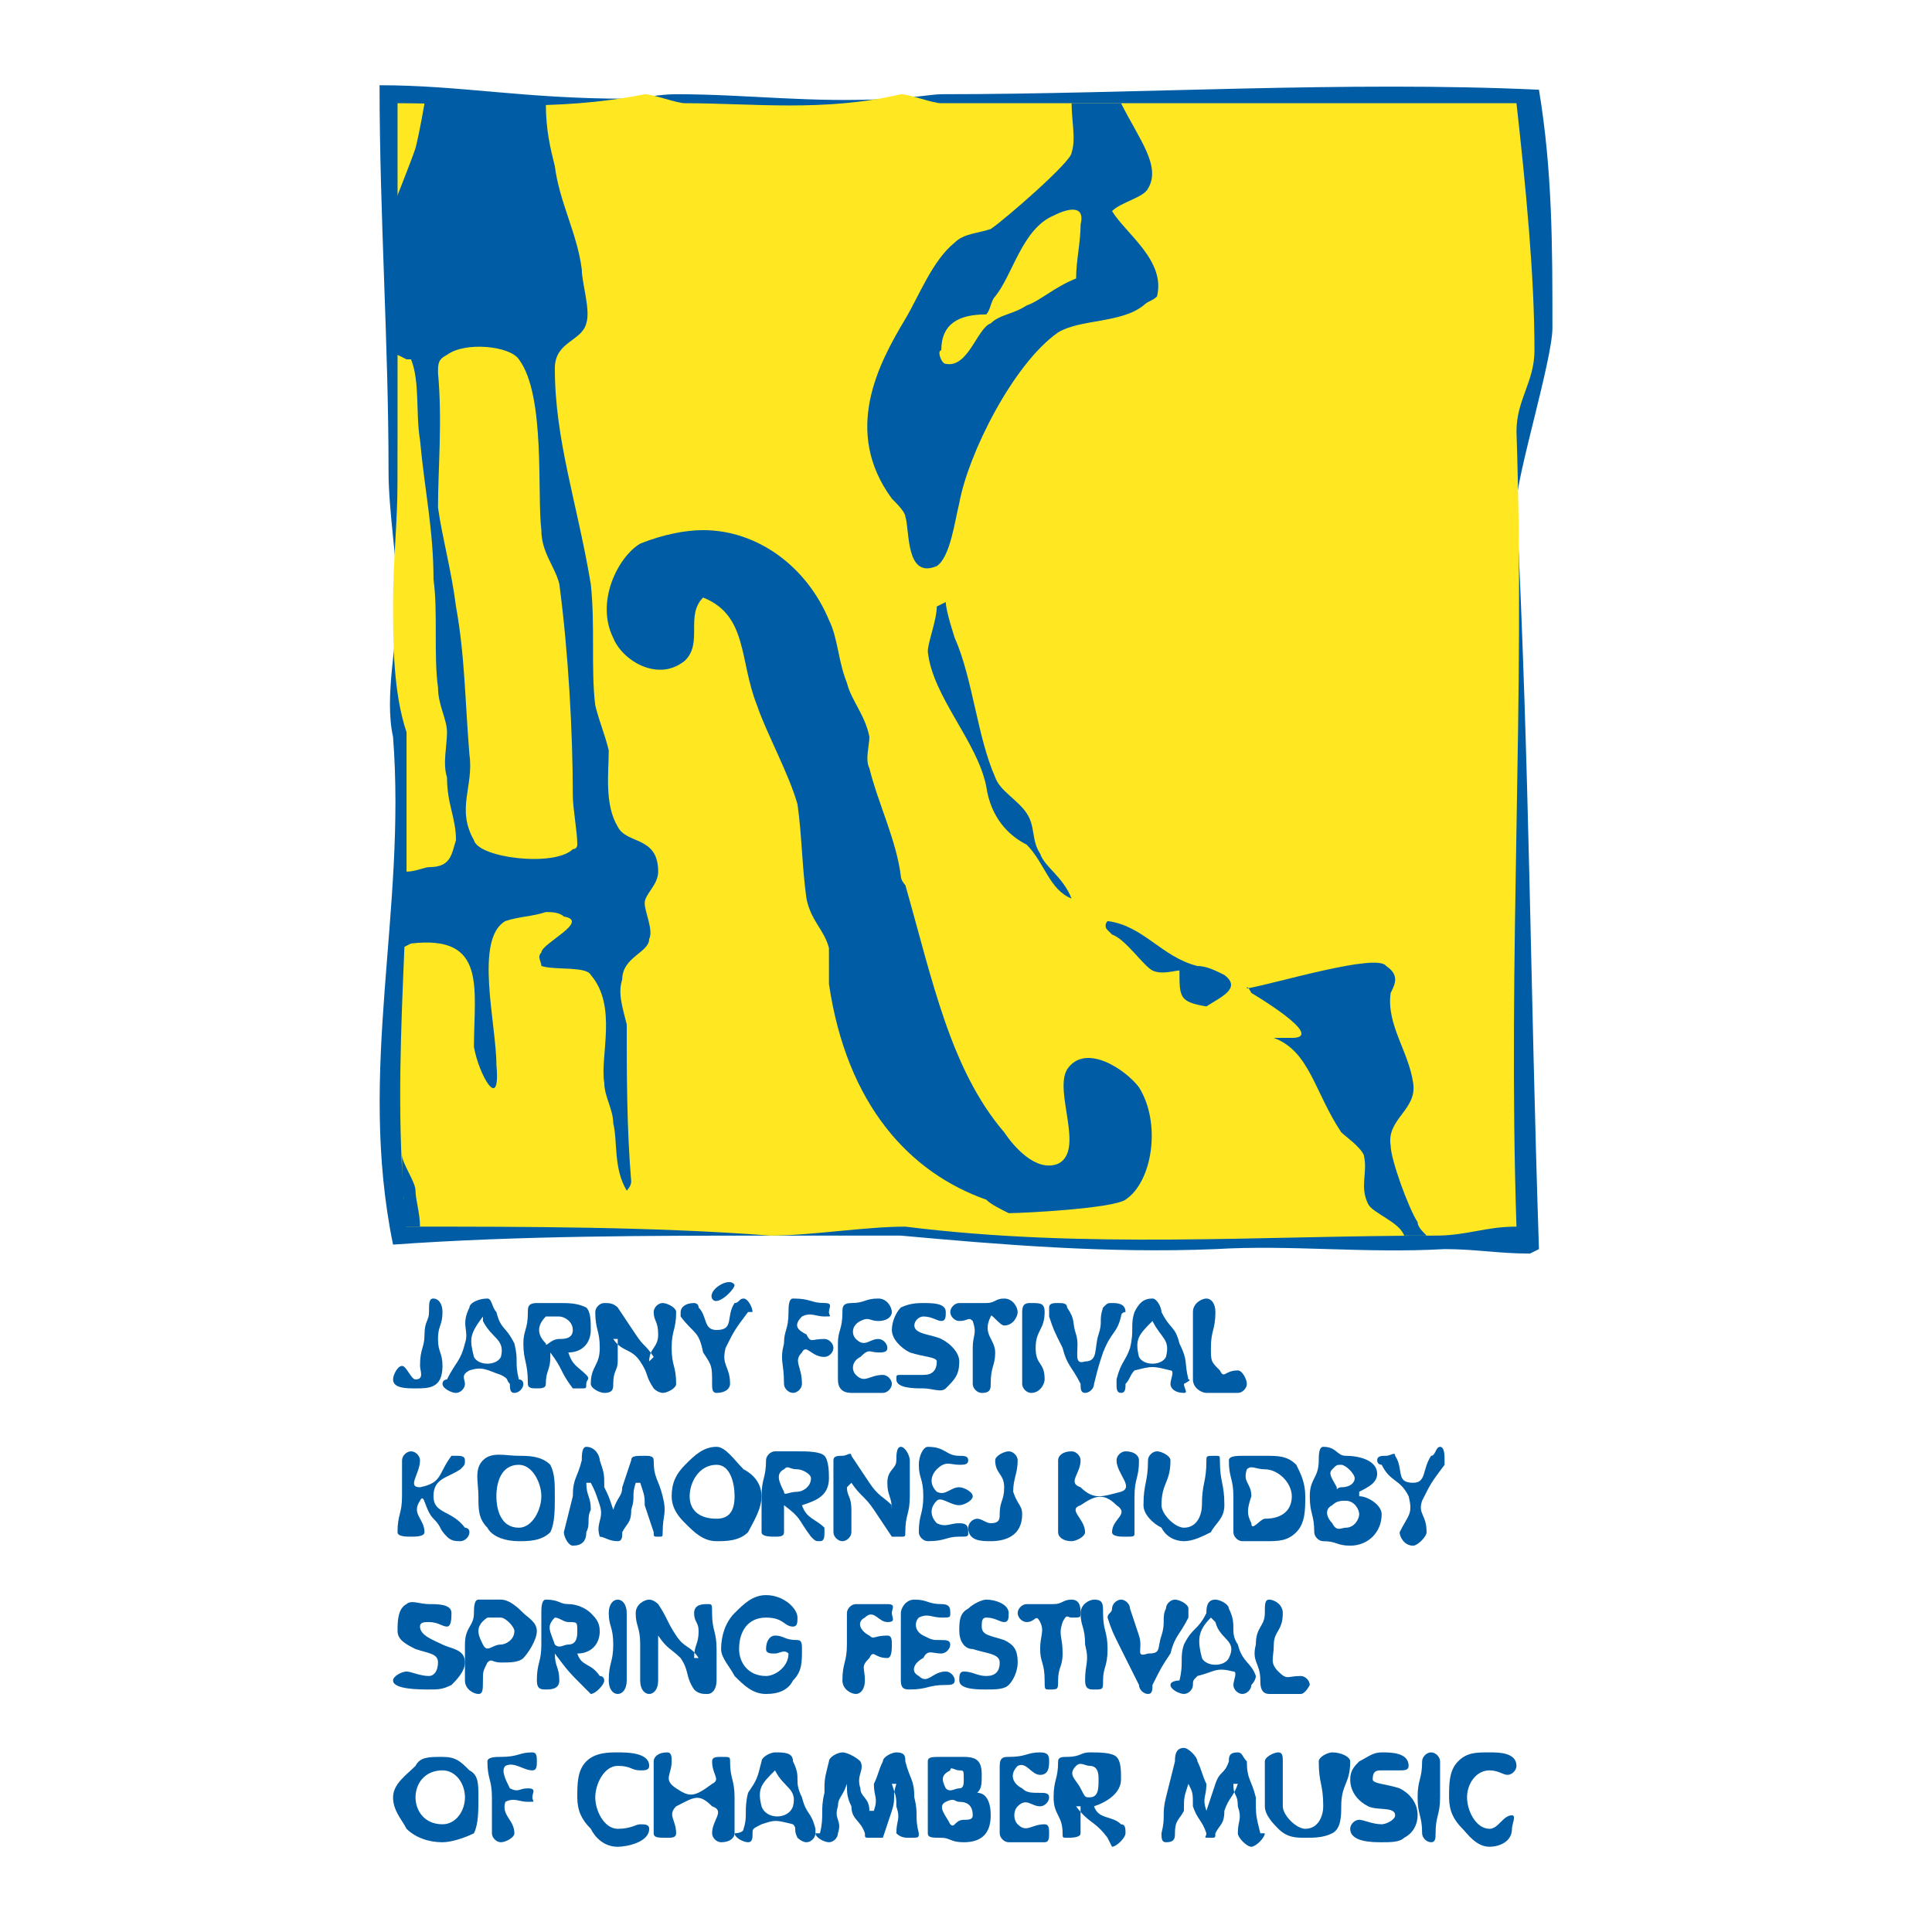 <?xml version="1.0" encoding="utf-8"?>
<!-- Generator: Adobe Illustrator 13.0.0, SVG Export Plug-In . SVG Version: 6.00 Build 14948)  -->
<!DOCTYPE svg PUBLIC "-//W3C//DTD SVG 1.0//EN" "http://www.w3.org/TR/2001/REC-SVG-20010904/DTD/svg10.dtd">
<svg version="1.0" id="Layer_1" xmlns="http://www.w3.org/2000/svg" xmlns:xlink="http://www.w3.org/1999/xlink" x="0px" y="0px"
	 width="192.756px" height="192.756px" viewBox="0 0 192.756 192.756" enable-background="new 0 0 192.756 192.756"
	 xml:space="preserve">
<g>
	<polygon fill-rule="evenodd" clip-rule="evenodd" fill="#FFFFFF" points="0,0 192.756,0 192.756,192.756 0,192.756 0,0 	"/>
	<path fill-rule="evenodd" clip-rule="evenodd" fill="#005DA5" d="M153.541,124.623c-0.896-27.349-0.896-46.627-2.242-74.424
		c0-2.69,3.587-14.347,3.587-17.485c0-8.07,0-15.692-1.345-23.762C134.263,8.055,113.19,9.4,93.912,9.4
		c-0.896,0-3.586,0.449-4.932,0.449C80.911,10.297,74.634,9.4,67.46,9.4c-1.793,0-3.587,0.449-4.932,0.449
		c-10.312,0-16.589-1.345-24.659-1.345c0,13.001,0.896,25.555,0.896,38.557c0,4.035,0.897,8.967,0.897,13.002
		s-1.345,9.415-0.448,13.45c1.345,17.485-3.587,33.177,0,50.661c12.553-0.896,25.555-0.896,38.557-0.896c4.483,0,8.07,0,12.105,0
		c9.863,0.896,20.623,1.793,31.384,1.346c7.622-0.449,14.795,0.447,22.865,0c3.138,0,5.38,0.447,8.519,0.447L153.541,124.623
		L153.541,124.623z"/>
	<path fill-rule="evenodd" clip-rule="evenodd" fill="#FFE822" d="M151.299,122.381c-0.896-26.899,0.897-52.455,0-79.355
		c0-3.139,1.794-4.932,1.794-8.07c0-7.622-0.896-16.588-1.794-24.658c-18.83,0-38.557,0-57.387,0c-0.896,0-3.138-0.897-4.035-0.897
		c-7.622,1.793-14.795,0.897-21.52,0.897c-0.896,0-3.138-0.897-4.035-0.897c-8.966,1.793-17.037,0.897-24.658,0.897
		c0,13.001,0,24.658,0,37.66c0,4.035,0,8.07,0,12.105c0,3.587,0,8.519,0.896,12.553c0.896,17.037-1.793,32.728,0,49.765
		c11.657,0,24.659,0,36.315,0.896c4.035,0,9.415-0.896,13.45-0.896c17.933,2.242,35.418,0.896,52.904,0.896
		C146.367,123.277,148.161,122.381,151.299,122.381L151.299,122.381z"/>
	<path fill-rule="evenodd" clip-rule="evenodd" fill="#005DA5" d="M40.112,94.584c0.448-7.173,0.896-14.347,0.448-21.969
		c-0.896-4.035-0.896-8.966-0.896-12.553c0-4.035,0-8.07,0-12.105c0-9.415-0.448-17.934-0.448-27.349c0,0,1.793-4.483,2.241-5.828
		c0.449-1.793,0.897-4.483,0.897-4.483h12.105c0,2.69,0.448,4.483,0.897,6.276c0.448,3.587,2.241,6.725,2.689,10.312
		c0,1.345,0.897,4.035,0.449,5.38c-0.449,1.793-3.138,1.793-3.138,4.483c0,7.173,2.241,13.45,3.586,21.52
		c0.448,4.035,0,8.519,0.448,12.105c0.448,1.793,0.897,2.69,1.345,4.483c0,2.242-0.448,5.38,0.896,7.622
		c0.897,1.793,4.035,0.896,4.035,4.483c0,1.345-1.345,2.242-1.345,3.138s0.897,2.69,0.449,3.587c0,1.345-2.69,1.793-2.69,4.035
		c-0.448,1.346,0,2.689,0.449,4.484c0,4.932,0,10.311,0.448,15.691c0,0.447-0.448,0.896-0.448,0.896
		c-1.345-2.242-0.897-4.932-1.345-6.725c0-1.346-0.896-2.691-0.896-4.035c-0.449-2.691,1.345-7.623-1.345-10.761
		c-0.448-0.896-3.586-0.448-4.932-0.896c0-0.449-0.448-0.896,0-1.345c0-0.896,4.932-3.138,2.242-3.586
		c-0.448-0.449-1.345-0.449-1.793-0.449c-1.345,0.449-2.69,0.449-4.035,0.897c-3.139,1.793-0.897,10.312-0.897,14.348
		c0.448,4.932-1.793,0.896-2.242-1.795c0-5.828,1.345-11.208-6.277-10.311L40.112,94.584L40.112,94.584z"/>
	<path fill-rule="evenodd" clip-rule="evenodd" fill="#005DA5" d="M82.704,98.172c1.793,12.105,8.07,18.83,15.692,21.52
		c0.448,0.449,1.345,0.896,2.241,1.346c1.346,0,10.312-0.449,11.657-1.346c2.69-1.793,3.587-7.621,1.345-11.209
		c-1.345-1.793-5.38-4.482-7.173-1.793c-1.345,2.242,1.793,8.07-0.897,9.416c-2.241,0.896-4.482-1.795-5.38-3.139
		c-5.38-6.277-7.173-15.244-9.863-24.659c0,0-0.449-0.449-0.449-0.897c-0.448-3.587-2.242-7.173-3.138-10.76
		c-0.448-0.896,0-2.242,0-3.138c-0.448-2.242-1.793-3.586-2.242-5.38c-0.897-2.241-0.897-4.483-1.793-6.276
		c-2.242-5.38-7.173-8.967-12.553-8.967c-1.793,0-4.035,0.448-6.277,1.345c-2.242,1.345-4.483,5.828-2.69,9.415
		c0.896,2.242,4.483,4.483,7.173,2.242c1.793-1.793,0-4.483,1.793-6.277c4.483,1.793,3.587,6.277,5.38,10.76
		c0.896,2.69,3.139,6.725,4.035,9.863c0.448,3.138,0.448,6.277,0.896,9.415c0.449,2.242,1.793,3.138,2.242,4.932
		C82.704,95.481,82.704,97.274,82.704,98.172L82.704,98.172z"/>
	<path fill-rule="evenodd" clip-rule="evenodd" fill="#005DA5" d="M102.431,84.273c1.793,1.793,2.241,4.483,4.483,5.38
		c-0.896-2.242-2.69-3.138-3.139-4.483c-0.896-1.345-0.448-2.69-1.345-4.035c-0.896-1.345-2.69-2.242-3.139-3.587
		c-1.793-4.035-2.242-9.863-4.035-13.898c0,0-0.896-2.69-0.896-3.587l-0.897,0.448c0,1.345-0.897,3.587-0.897,4.484
		c0.449,4.483,4.932,8.966,5.829,13.45C98.844,81.583,100.637,83.376,102.431,84.273L102.431,84.273z"/>
	<path fill-rule="evenodd" clip-rule="evenodd" fill="#005DA5" d="M110.5,92.791l0.449,0.449c1.345,0.448,3.138,3.138,4.035,3.586
		c0.896,0.448,2.241,0,2.689,0c0,2.689,0,3.139,2.69,3.586c1.345-0.896,3.586-1.793,1.793-3.138
		c-0.896-0.448-1.793-0.896-2.689-0.896c-3.587-0.896-5.381-4.035-8.968-4.483C110.5,91.895,110.053,92.343,110.5,92.791
		L110.5,92.791z"/>
	<path fill-rule="evenodd" clip-rule="evenodd" fill="#005DA5" d="M142.332,123.277c-0.447-0.447-0.896-0.896-0.896-1.344
		c-0.896-1.346-2.689-6.277-2.689-7.623c-0.448-2.689,2.689-3.586,2.241-6.275c-0.448-3.139-2.689-5.828-2.241-8.967
		c0.448-0.896,0.896-1.794-0.448-2.69c-0.897-1.345-11.209,1.794-13.898,2.241c0-0.447,0.448,0.449,0.448,0.449
		s7.621,4.482,4.035,4.482c-0.448,0-1.794,0-1.794,0c3.587,1.346,4.035,5.381,6.726,9.416c0.448,0.447,1.793,1.344,2.241,2.242
		c0.448,1.793-0.448,3.137,0.448,4.932c0.448,0.896,3.139,1.793,3.587,3.137H142.332L142.332,123.277z"/>
	<path fill-rule="evenodd" clip-rule="evenodd" fill="#005DA5" d="M106.914,10.297c0,1.793,0.448,3.586,0,4.931
		c0,0.897-6.726,6.726-8.07,7.622c-1.345,0.448-2.69,0.448-3.586,1.345c-2.242,1.793-3.587,5.38-4.932,7.622
		c-2.69,4.483-6.277,11.208-1.345,17.934c0.448,0.448,1.345,1.345,1.345,1.793c0.448,1.345,0,6.276,3.138,4.932
		c1.345-0.897,1.793-4.483,2.242-6.277c0.896-4.932,5.38-13.898,9.863-17.037c2.242-1.345,6.277-0.897,8.519-2.69
		c0.448-0.448,0.897-0.448,1.346-0.896c0.896-3.586-3.139-6.277-4.483-8.519c0.896-0.896,3.138-1.345,3.586-2.241
		c1.346-2.242-0.896-4.932-2.689-8.519H106.914L106.914,10.297z M107.811,22.402c0,1.793-0.448,3.587-0.448,5.38
		c-2.241,0.896-3.587,2.242-4.932,2.69c-1.345,0.897-2.69,0.897-3.587,1.793c-1.345,0.448-2.242,4.483-4.483,4.035
		c-0.449,0-0.897-1.345-0.449-1.345c0-2.69,1.793-3.586,4.483-3.586c0.448-0.448,0.448-1.345,0.896-1.793
		c1.794-2.242,2.69-6.725,5.829-8.07C106.914,20.609,108.259,20.609,107.811,22.402L107.811,22.402z"/>
	<path fill-rule="evenodd" clip-rule="evenodd" fill="#005DA5" d="M40.112,115.209c0,0.896,0,2.689,0,3.586
		c0.448,1.346,0,2.689,0,3.586c0.448,0,1.345,0,1.793,0c0-1.344-0.449-2.689-0.449-3.586S40.112,116.105,40.112,115.209
		L40.112,115.209z"/>
	<path fill-rule="evenodd" clip-rule="evenodd" fill="#FFE822" d="M51.769,35.853c2.69,3.586,1.793,13.45,2.242,17.037
		c0,2.242,1.345,3.587,1.793,5.38c0.896,6.726,1.345,14.795,1.345,21.072c0,1.345,0.448,3.586,0.448,4.932c0,0,0,0.448-0.448,0.448
		c-1.793,1.793-9.415,0.896-9.863-0.897c-1.793-3.138,0-5.38-0.448-8.518c-0.448-5.38-0.448-9.864-1.345-14.795
		c-0.448-3.586-1.345-6.725-1.793-9.863c0-4.035,0.449-8.519,0-13.45c0-0.896,0-1.345,0.896-1.793
		C46.389,34.059,50.872,34.507,51.769,35.853L51.769,35.853z"/>
	<path fill-rule="evenodd" clip-rule="evenodd" fill="#FFE822" d="M39.664,35.404c0,4.035,0,8.519,0,12.554
		s-0.448,8.07-0.448,12.105s0,8.967,1.345,13.002c0,4.483,0,13.898,0,13.898c0.896,0,1.793-0.448,2.242-0.448
		c2.242,0,2.242-1.345,2.69-2.69c0-2.242-0.897-3.586-0.897-6.277c-0.448-1.345,0-3.138,0-4.483c0-1.345-0.896-2.69-0.896-4.483
		c-0.448-3.139,0-7.622-0.448-10.76c0-4.932-0.896-8.967-1.345-13.898c-0.449-2.69,0-5.828-0.897-8.07c0,0,0,0-0.448,0
		L39.664,35.404L39.664,35.404z"/>
	<path fill-rule="evenodd" clip-rule="evenodd" fill="#005DA5" d="M44.147,136.279c0,2.242-1.345,2.242-2.69,2.242
		c-0.896,0-2.241,0-2.241-0.896c0-0.449,0.448-1.346,0.896-1.346s0.896,1.346,1.345,1.346c0.897,0,0.449-0.896,0.449-1.346
		c0-1.793,0.448-1.793,0.448-3.139c0-1.344,0.448-1.344,0.448-2.24s0-1.346,0.448-1.346s0.897,0.449,0.897,1.346
		c0,1.344-0.449,1.344-0.449,2.689S44.147,134.936,44.147,136.279L44.147,136.279z"/>
	<path fill-rule="evenodd" clip-rule="evenodd" fill="#005DA5" d="M46.837,130.451c0-0.447,0.896-0.896,1.793-0.896
		c0.449,0,0.449,0.896,0.897,1.346c0.448,1.793,0.897,1.344,1.793,3.137c0.448,1.795,0,1.795,0.448,3.588
		c0.448,0,0.448,0.447,0.448,0.447c0,0.449-0.448,0.898-0.896,0.898c-0.449,0-0.449-0.449-0.449-0.898
		c-0.448-0.447,0-0.447-0.896-0.896c-1.345-0.447-1.793-0.896-3.138-0.447c-0.897,0.447-0.448,0.896-0.448,1.344
		c0,0.449-0.449,0.898-0.897,0.898s-1.345-0.449-1.345-0.898c0-0.447,0.448-0.447,0.448-0.447c0.897-1.793,1.345-1.793,1.794-3.588
		C46.837,132.693,45.94,132.244,46.837,130.451L46.837,130.451z M47.285,135.383c0.448,0.896,2.242,0.896,2.69,0
		c0.449-1.793-0.896-1.793-1.793-3.586v-0.449C46.837,133.141,46.837,133.59,47.285,135.383L47.285,135.383z"/>
	<path fill-rule="evenodd" clip-rule="evenodd" fill="#005DA5" d="M52.665,130.9c0-0.449,0-0.896,0.897-0.896
		c0.896,0,0.896,0,2.242,0c0.896,0,1.793,0,2.69,0.447c0.448,0.449,0.448,1.346,0.448,2.242c0,1.344-0.897,2.242-2.242,2.242
		c0.448,1.344,0.896,1.344,1.793,2.24c0.448,0.449,0,0.449,0,0.896c0,0.449,0,0.449-0.449,0.449c-0.448,0-0.448,0-0.896,0
		c-1.345-1.793-0.896-1.793-2.242-3.586c0,0,0,0,0,0.447c0,1.346-0.448,1.346-0.448,2.689c0,0.449-0.448,0.449-0.896,0.449
		c-0.449,0-0.897,0-0.897-0.449c0-2.24-0.448-2.24-0.448-4.035C52.217,132.693,52.665,132.693,52.665,130.9L52.665,130.9z
		 M54.458,134.037c0,0.449,0.448-0.447,1.345-0.447c0.448,0,1.345,0,1.345-0.896s-0.896-1.346-1.345-1.346c-0.897,0-0.897,0-1.345,0
		C53.562,132.244,53.562,133.141,54.458,134.037L54.458,134.037z"/>
	<path fill-rule="evenodd" clip-rule="evenodd" fill="#005DA5" d="M59.39,130.9c0-0.449,0.448-0.896,0.897-0.896
		c0.448,0,0.896,0,1.345,0.447c0.897,1.346,0.897,1.346,1.793,2.689c0.896,1.346,0.896,0.896,1.793,2.242l-0.448,0.449
		c0-1.346,0.896-1.346,0.896-2.691c0-1.344-0.448-1.344-0.448-2.24c0-0.449,0.448-0.896,0.896-0.896s1.345,0.447,1.345,0.896
		c0,1.793-0.449,1.793-0.449,3.586s0.449,1.793,0.449,3.586c0,0.449-0.897,0.898-1.345,0.898c0,0-0.448,0-0.896-0.449
		c-0.897-1.346-0.448-1.346-1.345-2.689c-0.896-1.346-1.793-0.896-2.69-2.242h0.448c0,0.896,0,0.896,0,2.242
		c0,0.896-0.448,0.896-0.448,2.24c0,0.449,0,0.898-0.896,0.898c-0.449,0-1.345-0.449-1.345-0.898c0-1.793,0.896-1.793,0.896-3.586
		S59.39,132.693,59.39,130.9L59.39,130.9z"/>
	<path fill-rule="evenodd" clip-rule="evenodd" fill="#005DA5" d="M70.15,134.936c-0.448-2.242-0.897-1.795-2.242-3.588V130.9
		c0-0.449,0.448-0.896,1.345-0.896c0,0,0.449,0,0.449,0.447c0.896,0.896,0.448,2.242,1.793,2.242c1.793,0,0.897-1.346,1.793-2.689
		c0.449,0,0.449-0.449,0.897-0.449s0.896,0.896,0.896,1.346h-0.448c-1.345,1.793-1.345,1.793-2.242,3.586
		c-0.448,1.793,0.448,1.793,0.448,3.586c0,0.449-0.448,0.898-1.345,0.898c-0.448,0-0.448-0.449-0.448-0.898
		C71.047,136.279,71.047,136.279,70.15,134.936L70.15,134.936z"/>
	<path fill-rule="evenodd" clip-rule="evenodd" fill="#005DA5" d="M78.669,130.9c0-0.449,0-1.346,0.448-1.346
		c1.793,0,1.793,0.449,3.138,0.449c0.897,0,0.448,0.447,0.448,0.896c0,0.447,0.449,0.447-0.448,0.447c-0.896,0-1.345-0.447-2.242,0
		c-0.896,0.896-0.448,1.346,0.448,1.793c0.449,0.896,0.449,0.449,1.793,0.449c0.448,0,0.897,0.447,0.897,0.896
		s-0.449,0.896-0.897,0.896c-1.345,0-1.793-1.346-2.242-0.447c-0.896,0.896,0,1.344,0,3.137c0,0.449-0.448,0.898-0.896,0.898
		s-0.897-0.449-0.897-0.898c0-2.24-0.448-2.24,0-4.035C78.22,132.693,78.669,132.693,78.669,130.9L78.669,130.9z"/>
	<path fill-rule="evenodd" clip-rule="evenodd" fill="#005DA5" d="M84.049,130.9c0-0.449,0-0.896,0.896-0.896
		c1.345,0,1.345-0.449,2.69-0.449c0.897,0,1.345,0.896,1.345,1.346c0,0.447-0.448,0.896-1.345,0.896c-0.896,0-0.896-0.449-1.793,0
		c-0.897,0.447-0.897,1.344-0.449,1.793c0.897,0.896,1.345,0,2.242,0c0.449,0,0.897,0.447,0.897,0.896s-0.448,0.449-0.897,0.449
		c-0.896,0-0.896-0.449-1.793,0.447c-0.897,0.449-0.897,1.346-0.449,1.793c0.897,0.896,1.345,0,2.69,0
		c0.448,0,0.896,0.449,0.896,0.896c0,0.449-0.448,0.898-0.896,0.898c-1.793,0-1.793,0-3.139,0c-0.896,0-1.345-0.449-1.345-1.346
		c0-1.793,0-1.793,0-3.588C83.6,132.693,84.049,132.693,84.049,130.9L84.049,130.9z"/>
	<path fill-rule="evenodd" clip-rule="evenodd" fill="#005DA5" d="M94.361,130.9c0,0.447,0,0.896-0.449,0.896
		c-0.448,0-0.896-0.449-1.793-0.449c-0.448,0-0.896,0.449-0.896,0.896c0,0.896,1.793,0.896,2.69,1.346
		c0.896,0.447,1.793,1.346,1.793,2.242c0,1.344-0.448,1.793-1.345,2.689c-0.449,0.449-1.345,0-2.242,0c-0.896,0-2.69,0-2.69-0.896
		c0-0.449,0-0.449,0.448-0.449c0.897,0,1.345,0,2.242,0c0.897,0,1.345-0.447,1.345-1.344c0-0.449-1.345-0.449-2.69-0.896
		c-0.897-0.449-1.793-1.346-1.793-2.242s0.448-1.793,0.896-2.242c0.897-0.447,1.793-0.447,2.242-0.447
		C93.016,130.004,94.361,130.004,94.361,130.9L94.361,130.9z"/>
	<path fill-rule="evenodd" clip-rule="evenodd" fill="#005DA5" d="M97.05,131.797c-0.448-0.449-0.448,0-1.345,0
		c-0.448,0-0.897-0.449-0.897-0.896c0-0.449,0.449-0.896,0.897-0.896c1.345,0,1.345,0,2.69,0c0.896,0,0.896-0.449,1.793-0.449
		c0.897,0,1.346,0.896,1.346,1.346c0,0.447-0.448,1.344-1.346,1.344c-0.448,0-1.345-1.344-1.345-0.896
		c-0.896,1.793,0.448,2.242,0.448,3.588c0,1.344-0.448,1.344-0.448,3.137c0,0.449,0,0.898-0.896,0.898
		c-0.448,0-0.897-0.449-0.897-0.898c0-1.793,0-1.793,0-3.586C97.05,133.141,97.499,133.141,97.05,131.797L97.05,131.797z"/>
	<path fill-rule="evenodd" clip-rule="evenodd" fill="#005DA5" d="M101.982,130.9c0-0.896,0.448-0.896,0.896-0.896
		c0.896,0,1.345,0,1.345,0.896c0,1.793-0.896,1.793-0.896,3.586s0.896,1.346,0.896,3.139c0,0.447-0.448,1.346-1.345,1.346
		c-0.448,0-0.896-0.449-0.896-0.898c0-2.24,0-2.24,0-4.035C101.982,132.693,101.982,132.693,101.982,130.9L101.982,130.9z"/>
	<path fill-rule="evenodd" clip-rule="evenodd" fill="#005DA5" d="M104.672,131.348c0-0.447,0-0.896,0-0.896
		c0-0.447,0.449-0.447,0.896-0.447c0.449,0,0.897,0,0.897,0.447c0.896,1.346,0.448,1.346,0.896,2.689
		c0.448,1.346-0.448,3.139,0.896,2.691c1.345,0,0.896-1.346,1.345-2.691c0.449-1.344,0-1.344,0.449-2.689
		c0.447-0.447,0.447-0.447,0.896-0.447c0.448,0,1.345,0,1.345,0.896c0,0-0.448,0-0.448,0.447c-0.448,1.793-0.896,1.346-1.793,3.588
		c-0.449,1.344-0.449,1.344-0.897,3.137c0,0.449-0.448,0.898-0.896,0.898s-0.448-0.449-0.448-0.898
		c-0.896-1.793-1.345-1.793-1.793-3.586C105.121,132.693,105.121,132.693,104.672,131.348L104.672,131.348z"/>
	<path fill-rule="evenodd" clip-rule="evenodd" fill="#005DA5" d="M113.19,130.9c0.448-0.896,0.896-1.346,1.794-1.346
		c0.448,0,0.896,0.896,0.896,1.346c0.896,1.793,1.345,1.344,1.793,3.137c0.896,1.795,0.448,1.795,0.896,3.588
		c0.448,0-0.448,0.447-0.448,0.447c0,0.449,0.448,0.898,0,0.898c-0.896,0-1.345-0.449-1.345-0.898c0-0.447,0.448-1.344,0-1.344
		c-1.793-0.449-1.793-0.449-3.587,0c-0.448,0.447-0.448,0.896-0.896,1.344c0,0.449,0,0.898-0.448,0.898s-0.448-0.449-0.448-0.898
		c0-0.447,0-0.447,0-0.447c0.448-1.793,0.896-1.793,1.345-3.139C113.19,132.693,112.742,132.244,113.19,130.9L113.19,130.9z
		 M113.639,135.383c0.448,0.896,2.242,0.896,2.69,0c0.448-1.793-0.448-1.793-1.345-3.586l0,0
		C113.639,133.141,113.19,133.59,113.639,135.383L113.639,135.383z"/>
	<path fill-rule="evenodd" clip-rule="evenodd" fill="#005DA5" d="M119.019,130.9c0-0.896,0.897-1.346,1.346-1.346
		s0.896,0.449,0.896,1.346c0,1.793-0.448,1.793-0.448,3.586c0,1.346,0,1.346,0.896,2.242c0.448,0.896,0.448,0,1.793,0
		c0.448,0,0.897,0.896,0.897,1.344c0,0.449-0.449,0.898-0.897,0.898c-1.793,0-1.793,0-3.138,0c-0.448,0-1.346-0.449-1.346-1.346
		c0-1.793,0-1.793,0-3.588C119.019,132.244,119.019,132.244,119.019,130.9L119.019,130.9z"/>
	<path fill-rule="evenodd" clip-rule="evenodd" fill="#005DA5" d="M40.112,145.695c0-0.449,0.448-0.896,0.896-0.896
		s0.897,0.447,0.897,0.896c0,1.344-1.345,2.689,0,2.689c2.242-0.447,1.793-1.346,3.138-3.139h0.448c0.448,0,0.897,0,0.897,0.449
		c0,0.447,0,0.447-0.449,0.896c-1.345,0.896-2.69,0.896-2.69,2.689s1.793,1.346,3.139,3.139c0,0,0.448,0,0.448,0.449
		c0,0.447-0.448,0.896-0.897,0.896c-0.448,0-0.896,0-1.345-0.449c-0.896-0.896-0.448-0.896-1.345-1.793
		c-0.896-0.896-0.896-2.689-1.345-1.793c-0.897,1.344,0.448,1.793,0.448,3.139c0,0.447-0.897,0.447-1.345,0.447
		s-1.345,0-1.345-0.447c0-1.795,0.448-1.795,0.448-3.588S40.112,147.488,40.112,145.695L40.112,145.695z"/>
	<path fill-rule="evenodd" clip-rule="evenodd" fill="#005DA5" d="M47.733,149.281c0-1.344-0.448-2.689,0.449-3.586
		c0.896-0.896,2.242-0.449,3.586-0.449c0.896,0,2.242,0,3.138,0.896c0.449,0.896,0.449,1.795,0.449,3.139
		c0,1.346,0,2.689-0.449,3.588c-0.896,0.896-2.242,0.896-3.138,0.896c-1.345,0-2.69-0.449-3.139-1.346
		C47.733,151.523,47.733,150.627,47.733,149.281L47.733,149.281z M54.01,149.281c0-1.344-0.897-3.139-2.242-3.139
		c-1.793,0-2.242,1.795-2.242,3.139c0,1.346,0.448,3.139,2.242,3.139C53.113,152.42,54.01,150.627,54.01,149.281L54.01,149.281z"/>
	<path fill-rule="evenodd" clip-rule="evenodd" fill="#005DA5" d="M58.045,145.695c0-0.449,0-1.346,0.449-1.346
		c0.896,0,1.345,0.896,1.345,1.346c0.449,1.344,0.449,1.344,0.449,2.689c0.448,0.896,0.448,0.896,0.896,2.242l0,0
		c0.448-1.346,0.896-1.346,0.896-2.242c0.449-1.346,0.449-1.346,0.897-2.689c0-0.449,0.448-0.449,1.345-0.449
		c0.449,0,0.897,0,0.897,0.449c0,1.793,0.448,1.793,0.896,3.586s0,1.793,0,3.588l0,0c0,0.447,0,0.447-0.448,0.447
		s-0.448,0-0.448-0.447c-0.448-1.346-0.448-1.346-0.897-2.691c0-0.896,0-0.896-0.448-2.24h-0.448c-0.448,1.344,0,1.344-0.448,2.689
		c0,1.344-0.448,1.344-0.897,2.242c0,0.447,0,0.896-0.448,0.896c-0.896,0-1.345-0.449-1.793-0.449c-0.448-1.346,0.449-1.793,0-3.139
		c-0.448-1.344-0.448-1.344-0.896-2.24h-0.448c0,1.344,0.448,1.344,0.448,2.689c-0.448,0.896,0,1.344-0.448,2.242
		c0,0.896-0.449,1.344-1.345,1.344c-0.448,0-0.896-0.896-0.896-1.344l0,0c0.448-1.795,0.448-1.795,0.896-3.588
		C57.148,147.488,57.597,147.488,58.045,145.695L58.045,145.695z"/>
	<path fill-rule="evenodd" clip-rule="evenodd" fill="#005DA5" d="M67.012,149.281c0-1.344,0.449-2.242,1.345-3.139
		s1.793-1.793,3.138-1.793c0.897,0,1.793,1.346,2.69,2.242c0.896,0.447,1.793,1.346,1.793,2.689c0,1.346-0.897,2.689-1.345,3.588
		c-0.896,0.896-2.242,0.896-3.139,0.896c-1.345,0-2.242-0.896-3.138-1.795C67.909,151.523,67.012,150.627,67.012,149.281
		L67.012,149.281z M73.289,149.281c0-1.344-0.448-3.139-1.793-3.139c-1.793,0-2.689,1.795-2.689,3.139
		c0,1.346,0.896,2.242,2.689,2.242C72.84,151.523,73.289,150.627,73.289,149.281L73.289,149.281z"/>
	<path fill-rule="evenodd" clip-rule="evenodd" fill="#005DA5" d="M76.427,145.695c0-0.449,0.449-0.896,0.897-0.896
		c0.896,0,0.896,0,2.242,0c0.896,0,2.242,0,2.69,0.447c0.448,0.449,0.448,1.793,0.448,2.242c0,1.793-1.345,2.242-2.69,2.689
		c0.448,1.346,1.345,1.346,2.242,2.242c0,0.449,0,0.449,0,0.449c0,0.447,0,0.896-0.448,0.896s-0.448,0-0.896-0.449
		c-1.345-1.793-0.897-1.793-2.69-3.139l0,0c0,1.346,0,1.346,0,2.691c0,0.447-0.448,0.447-0.896,0.447s-1.345,0-1.345-0.447
		c0-1.795,0-1.795,0-3.588S76.427,147.488,76.427,145.695L76.427,145.695z M78.22,148.834c0,0.447,0.449,0,1.345,0
		c0.448,0,1.345-0.449,1.345-1.346c0-0.449-0.897-0.896-1.345-0.896c-0.896,0-0.896-0.449-1.345,0
		C77.324,147.039,77.772,147.938,78.22,148.834L78.22,148.834z"/>
	<path fill-rule="evenodd" clip-rule="evenodd" fill="#005DA5" d="M83.152,145.695c0-0.449,0.448-0.449,0.896-0.449
		c0.448,0,0.896-0.447,0.896,0c0.897,1.346,0.897,1.346,1.793,2.691c0.896,1.344,1.345,1.344,2.242,2.24v0.449
		c0-1.346-0.448-1.346-0.448-2.689c0-1.346,0.896-1.346,0.896-2.242c0-0.449,0-1.346,0.448-1.346c0.449,0,0.897,0.896,0.897,1.346
		c0,1.793,0,1.793,0,3.586s-0.448,1.793-0.448,3.588c0,0.447,0,0.447-0.449,0.447c-0.448,0-0.448,0-0.896,0
		c-0.896-1.346-0.896-1.346-1.793-2.689c-0.897-1.346-1.345-1.346-2.242-2.689l-0.448,0.447c0,0.896,0.448,0.896,0.448,2.242
		c0,0.896,0,0.896,0,2.242c0,0.447-0.448,0.896-0.896,0.896c-0.449,0-0.896-0.449-0.896-0.896c0-1.795,0-1.795,0-3.588
		S83.152,147.488,83.152,145.695L83.152,145.695z"/>
	<path fill-rule="evenodd" clip-rule="evenodd" fill="#005DA5" d="M91.67,146.143c0-0.896,0.448-1.793,0.896-1.793
		c1.794,0,1.794,0.896,3.139,0.896c0.448,0,0.896,0,0.896,0.449c0,0.447-0.448,0.447-0.896,0.447c-0.897,0-1.345-0.447-2.242,0.449
		c-0.448,0.447-0.897,1.346,0,2.242c0.897,0.447,1.345-0.449,2.242-0.449c0.448,0,1.345,0.449,1.345,0.896
		c0,0.449-0.896,0.896-1.345,0.896c-0.897,0-1.793-0.896-2.242-0.447c-0.897,0.896-0.448,1.793,0,2.24c0.897,0.449,1.345,0,2.242,0
		c0.896,0,0.896,0.449,0.896,0.898c0,0.447,0,0.447-0.896,0.447c-1.345,0-1.345,0.449-3.139,0.449c-0.448,0-0.896-0.449-0.896-0.896
		c0-1.795,0.448-1.795,0.448-3.588S91.67,147.488,91.67,146.143L91.67,146.143z"/>
	<path fill-rule="evenodd" clip-rule="evenodd" fill="#005DA5" d="M101.982,151.074c0,2.242-1.794,2.691-3.139,2.691
		c-0.896,0-2.242,0-2.242-1.346c0-0.449,0.448-0.896,0.897-0.896c0.448,0,0.896,0.447,1.345,0.447c0.896,0,0.896-0.447,0.896-0.896
		c0-1.344,0.448-1.344,0.448-2.689s-0.896-1.346-0.896-2.689c0-0.449,0.896-0.896,1.345-0.896c0.449,0,0.897,0.447,0.897,0.896
		c0,1.344-0.448,1.793-0.448,3.139C101.534,150.178,101.982,150.178,101.982,151.074L101.982,151.074z"/>
	<path fill-rule="evenodd" clip-rule="evenodd" fill="#005DA5" d="M105.568,145.695c0-0.449,0.449-0.896,1.346-0.896
		c0.448,0,0.896,0.447,0.896,0.896c0,1.344-1.345,2.242,0,2.689c1.345,1.346,2.242,0.896,4.035,0.449
		c1.345-0.449-0.448-1.795-0.448-3.139c0-0.449,0.448-0.896,0.896-0.896c0.896,0,1.345,0.447,1.345,0.896
		c0,1.793-0.448,1.793-0.448,3.586s0,1.793,0,3.588c0,0.447,0,0.447-0.896,0.447c-0.448,0-1.345,0-1.345-0.447
		c0-1.346,1.793-1.795,0.448-2.691c-1.345-1.344-2.242-0.896-3.587,0c-1.345,0.449,0.448,1.346,0.448,2.691
		c0,0.447-0.896,0.896-1.345,0.896c-0.896,0-1.346-0.449-1.346-0.896c0-1.795,0-1.795,0-3.588S105.568,147.488,105.568,145.695
		L105.568,145.695z"/>
	<path fill-rule="evenodd" clip-rule="evenodd" fill="#005DA5" d="M114.535,145.695c0-0.449,0.449-0.896,0.897-0.896
		s1.345,0.447,1.345,0.896c0,2.242-0.896,2.242-0.896,4.482c0,0.896,1.345,2.242,2.241,2.242c1.346,0,1.794-1.346,1.794-2.242
		c0-2.24,0.448-2.24,0.448-4.482c0-0.449,0-0.449,0.896-0.449c0.448,0,0.448,0,0.448,0.449c0,2.242,0.448,2.242,0.448,4.482
		c0,1.346-0.896,1.793-1.345,2.691c-0.896,0.447-1.794,0.896-2.69,0.896s-1.793-0.449-2.241-1.346
		c-0.896-0.449-1.794-1.346-1.794-2.242C114.087,147.938,114.535,147.938,114.535,145.695L114.535,145.695z"/>
	<path fill-rule="evenodd" clip-rule="evenodd" fill="#005DA5" d="M122.605,145.695c0-0.449,0.896-0.449,1.345-0.449
		c0.897,0,0.897,0,2.242,0s2.242,0,3.139,0.896c0.448,0.896,0.896,1.795,0.896,3.139c0,1.346,0,2.689-0.896,3.588
		c-0.896,0.896-1.794,0.896-3.139,0.896c-0.896,0-0.896,0-2.242,0c-0.448,0-0.896-0.449-0.896-0.896c0-1.795,0-1.795,0-3.588
		S122.605,147.488,122.605,145.695L122.605,145.695z M124.848,151.971c0,0.898,0.896-0.447,1.345-0.447
		c1.793,0,2.69-0.896,2.69-2.242c0-1.344-1.346-2.689-2.69-2.689c-0.896,0-1.345-0.449-1.793,0
		c-0.449,1.346,0.448,1.346,0.448,2.689C124.399,150.627,124.399,151.074,124.848,151.971L124.848,151.971z"/>
	<path fill-rule="evenodd" clip-rule="evenodd" fill="#005DA5" d="M131.572,145.695c0-0.449,0-1.346,0.448-1.346
		c1.346,0,1.346,0.896,2.242,0.896c1.345,0,3.138,0.449,3.138,1.793c0,0.898-0.896,1.346-1.793,1.795v0.447
		c0.896,0,2.242,0.896,2.242,1.793c0,1.795-1.346,3.139-3.139,3.139c-1.345,0-1.345-0.447-2.69-0.447
		c-0.448,0-0.896-0.449-0.896-0.896c0-1.795-0.448-1.795-0.448-3.588S131.572,147.488,131.572,145.695L131.572,145.695z
		 M133.366,148.385c0,0.449,0,0,0.448,0c0.896,0,1.345-0.447,1.345-0.896s-0.896-1.346-1.345-1.346s-0.448,0-0.897,0.449
		C132.469,147.039,132.917,147.488,133.366,148.385L133.366,148.385z M132.917,151.971c0.449,0.898,0.897,0.449,1.346,0.449
		c0.896,0,1.345-0.896,1.345-1.346c0-0.447-0.448-1.344-1.345-1.344c-0.448,0-0.896,0-1.346,0.447
		C132.021,150.627,132.469,151.523,132.917,151.971L132.917,151.971z"/>
	<path fill-rule="evenodd" clip-rule="evenodd" fill="#005DA5" d="M140.539,149.281c-0.896-1.793-1.793-1.344-2.689-3.139
		c0,0-0.449,0-0.449-0.447c0-0.449,0.449-0.449,0.897-0.449s0.896-0.447,0.896,0c0.896,1.346,0,2.691,1.793,2.691
		c1.345,0,0.897-1.346,1.794-2.691c0.448,0,0.448-0.896,0.896-0.896s0.448,0.896,0.448,1.346c0,0.447,0,0.447,0,0.447
		c-1.345,1.795-1.345,1.795-2.241,3.588c-0.449,1.344,0.447,1.344,0.447,3.139c0,0.447-0.896,1.344-1.345,1.344
		c-0.896,0-1.345-0.896-1.345-1.344C140.539,151.074,140.987,151.074,140.539,149.281L140.539,149.281z"/>
	<path fill-rule="evenodd" clip-rule="evenodd" fill="#005DA5" d="M45.043,160.938c0,0.449,0,1.346-0.449,1.346
		c-0.448,0-0.896-0.449-1.793-0.449c-0.448,0-0.896,0-0.896,0.449c0,0.896,1.345,1.346,2.242,1.793
		c0.896,0.449,2.242,0.449,2.242,1.793c0,0.898-0.897,1.795-1.345,2.242c-0.896,0.449-1.345,0.449-2.242,0.449s-3.586,0-3.586-0.896
		c0-0.449,0.896-0.896,1.345-0.896s1.345,0.447,2.242,0.447c0.448,0,0.896-0.447,0.896-1.346c0-0.896-0.896-0.896-2.242-1.344
		c-0.896-0.449-1.793-0.896-1.793-1.793c0-0.898,0-2.242,0.896-2.691c0.448-0.447,1.345,0,2.242,0S45.043,160.041,45.043,160.938
		L45.043,160.938z"/>
	<path fill-rule="evenodd" clip-rule="evenodd" fill="#005DA5" d="M47.285,160.938c0-0.447,0-1.344,0.448-1.344
		c0.896,0,0.896,0,2.242,0c0.896,0,1.793,0.896,2.242,1.344c0.448,0.449,1.345,0.896,1.345,1.795c0,0.896-0.897,2.24-1.345,2.689
		c-0.448,0.447-1.345,0.447-2.242,0.447s-0.896-0.447-1.345,0c-0.448,0.898-0.448,0.898-0.448,1.795s0,1.344-0.449,1.344
		c-0.448,0-1.345-0.447-1.345-1.344c0-1.795,0-1.795,0-3.588S47.285,162.283,47.285,160.938L47.285,160.938z M48.182,164.076
		c0.448,0.896,0.896,0,1.793,0c0.449,0,1.345-0.447,1.345-1.344c0-0.449-0.896-1.346-1.345-1.346c-0.896,0-0.896,0-1.345,0
		C47.285,162.283,47.733,163.18,48.182,164.076L48.182,164.076z"/>
	<path fill-rule="evenodd" clip-rule="evenodd" fill="#005DA5" d="M54.01,160.938c0-0.447,0-1.344,0.448-1.344
		c1.345,0,1.345,0.447,2.242,0.447s1.793,0.449,2.242,0.896c0.448,0.449,0.896,0.896,0.896,1.795c0,1.344-0.896,2.24-2.242,2.24
		c0.448,1.346,1.345,0.896,2.242,2.242c0.449,0,0.449,0.449,0.449,0.449c0,0.447-0.897,1.344-1.345,1.344l-0.448-0.447
		c-1.793-1.793-1.793-1.793-3.138-3.588l0,0c0,1.346,0.448,1.346,0.448,2.691c0,0.896-0.897,0.896-1.345,0.896s-0.896,0-0.896-0.896
		c0-1.795,0.448-1.795,0.448-3.588C54.01,162.732,54.01,162.283,54.01,160.938L54.01,160.938z M55.355,164.076
		c0.448,0.449,0.896,0,1.345,0c0.896,0,0.896-0.896,0.896-1.344c0-0.898,0-0.898-0.896-0.898c-0.448,0-0.896-0.447-1.345-0.447
		C54.458,162.283,54.907,162.732,55.355,164.076L55.355,164.076z"/>
	<path fill-rule="evenodd" clip-rule="evenodd" fill="#005DA5" d="M60.735,160.938c0-0.896,0.448-1.344,0.896-1.344
		s0.897,0.447,0.897,1.344c0,1.795,0,1.795,0,3.588s0,1.793,0,3.139c0,0.896-0.449,1.344-0.897,1.344s-0.896-0.447-0.896-1.344
		c0-1.795,0.448-1.795,0.448-3.588S60.735,162.283,60.735,160.938L60.735,160.938z"/>
	<path fill-rule="evenodd" clip-rule="evenodd" fill="#005DA5" d="M63.425,160.938c0-0.896,0.896-1.344,1.345-1.344
		c0.448,0,0.896,0.447,0.896,0.447c0.896,1.346,0.896,1.793,1.793,3.139c0.896,1.346,1.345,0.896,2.242,2.242h-0.449
		c0-1.346,0.449-1.346,0.449-2.689c0-0.898-0.449-0.898-0.449-1.795s0.897-0.896,1.345-0.896s0.448,0,0.448,0.896
		c0,1.795,0.448,1.795,0.448,3.588s0,1.793,0,3.139c0,0.896-0.448,1.344-0.896,1.344s-0.896,0-1.345-0.447
		c-0.896-1.346-0.448-1.793-1.345-3.139c-0.897-0.896-1.345-0.896-2.242-2.242l0,0c0,1.346,0,1.346,0,2.242c0,1.346,0,1.346,0,2.242
		s-0.448,1.344-0.896,1.344c-0.449,0-0.897-0.447-0.897-1.344c0-1.795,0-1.795,0-3.588S63.425,162.283,63.425,160.938
		L63.425,160.938z"/>
	<path fill-rule="evenodd" clip-rule="evenodd" fill="#005DA5" d="M79.565,163.629c0.448,0,0.448,0.447,0.448,0.896
		c0,1.344,0,2.242-0.896,3.139c-0.448,0.896-1.345,1.344-2.69,1.344c-1.345,0-2.241-0.896-3.138-1.793
		c-0.448-0.896-1.345-1.793-1.345-2.689c0-1.346,0.448-2.691,1.345-3.588c0.897-0.896,1.793-1.793,3.138-1.793
		c1.793,0,3.139,1.346,3.139,2.242c0,0.447,0,0.896-0.448,0.896c-0.897,0-0.897-0.896-2.69-0.896c-1.793,0-2.689,1.346-2.689,3.139
		c0,1.344,0.896,2.689,2.689,2.689c0.897,0,2.242-0.896,2.242-2.242c-0.449-0.447-0.897,0-1.345,0s-0.897,0-0.897-0.447
		c0-0.896,0.449-1.346,0.897-1.346C78.22,163.18,78.22,163.629,79.565,163.629L79.565,163.629z"/>
	<path fill-rule="evenodd" clip-rule="evenodd" fill="#005DA5" d="M84.497,160.938c0-0.447,0.448-0.896,0.896-0.896
		c1.794,0,1.794,0,3.139,0c0.896,0,0.448,0.449,0.448,0.896c0,0.449,0.448,0.896-0.448,0.896c-0.897,0-1.345-1.344-2.242-0.447
		c-0.897,0.447-0.448,1.346,0.448,1.793c0.449,0.449,0.449,0,1.793,0c0.448,0,0.448,0.449,0.448,0.896c0,0.449,0,1.346-0.448,1.346
		c-1.345,0-1.345-0.896-1.793,0c-0.896,0.896-0.448,0.896-0.448,2.242c0,0.896-0.448,1.344-0.897,1.344
		c-0.448,0-1.345-0.447-1.345-1.344c0-1.795,0.448-1.795,0.448-3.588S84.497,162.283,84.497,160.938L84.497,160.938z"/>
	<path fill-rule="evenodd" clip-rule="evenodd" fill="#005DA5" d="M89.877,160.938c0-0.447,0.449-1.344,1.345-1.344
		c1.345,0,1.345,0.447,2.69,0.447c0.896,0,0.896,0.449,0.896,0.896c0,0.449,0,0.449-0.896,0.449s-1.345-0.449-2.242,0
		c-0.448,0.447-0.448,1.346,0.448,1.793c0.897,0.449,0.897,0.449,1.793,0.449c0.449,0,0.896,0,0.896,0.447
		c0,0.449-0.448,0.896-0.896,0.896c-0.896,0-1.345-0.447-1.793,0.449c-0.896,0.447-1.345,1.346-0.448,1.793
		c0.896,0.896,1.345-0.447,2.69-0.447c0.448,0,0.896,0.447,0.896,0.896c0,0.447-0.449,0.447-0.896,0.447
		c-1.794,0-1.794,0.449-3.587,0.449c-0.448,0-0.897,0-0.897-0.896c0-1.795,0-1.795,0-3.588
		C89.877,162.732,89.877,162.732,89.877,160.938L89.877,160.938z"/>
	<path fill-rule="evenodd" clip-rule="evenodd" fill="#005DA5" d="M100.637,160.938c0,0.449,0,0.896-0.448,0.896
		s-0.896-0.447-1.793-0.447c-0.448,0-0.448,0.447-0.448,0.896c0,0.896,0.896,0.896,2.241,1.346c0.897,0.447,1.346,0.896,1.346,2.24
		c0,0.898-0.448,1.795-0.897,2.242c-0.448,0.449-1.345,0.449-2.241,0.449s-2.69,0-2.69-0.896c0-0.449,0-0.896,0.448-0.896
		c0.896,0,1.345,0.447,2.242,0.447s1.345-0.447,1.345-1.346c0-0.896-1.345-0.896-2.69-1.344c-0.896,0-1.345-0.896-1.345-1.793
		c0-0.898,0-1.795,0.896-2.242c0.448-0.449,1.345-0.896,1.793-0.896C99.292,159.594,100.637,160.041,100.637,160.938
		L100.637,160.938z"/>
	<path fill-rule="evenodd" clip-rule="evenodd" fill="#005DA5" d="M103.775,161.834c-0.448-0.896-0.448,0-1.345,0
		c-0.448,0-0.896-0.447-0.896-0.896c0-0.447,0.448-0.896,0.896-0.896c1.345,0,1.345,0,2.69,0c0.896,0,0.896-0.447,1.793-0.447
		s0.896,0.896,0.896,1.344c0,0.449,0,0.449-0.896,0.449c-0.448,0-0.448-0.449-0.896,0.447c-0.449,1.346,0,1.346,0,3.139
		c0,1.346-0.449,1.346-0.449,2.691c0,0.896,0,0.896-0.896,0.896c-0.448,0-0.448,0-0.448-0.896c0-1.795-0.448-1.795-0.448-3.139
		C103.775,163.18,104.224,162.732,103.775,161.834L103.775,161.834z"/>
	<path fill-rule="evenodd" clip-rule="evenodd" fill="#005DA5" d="M107.811,160.938c0-0.896,0.896-1.344,1.345-1.344
		c0.897,0,0.897,0.447,0.897,1.344c0,1.795,0.447,1.795,0.447,3.588s-0.447,1.793-0.447,3.139c0,0.896,0,0.896-0.897,0.896
		c-0.448,0-0.896,0-0.896-0.896c0-1.795,0.448-1.795,0-3.588C108.259,162.283,107.811,162.283,107.811,160.938L107.811,160.938z"/>
	<path fill-rule="evenodd" clip-rule="evenodd" fill="#005DA5" d="M110.5,161.387c0-0.449,0.449-0.449,0.449-0.896
		c0-0.449,0.448-0.896,0.896-0.896s0.896,0.447,0.896,0.896c0.448,1.344,0.448,1.344,0.896,2.689s-0.448,2.242,0.896,1.793
		c1.346,0,0.897-0.447,1.346-1.793s0-1.793,0.448-2.689c0-0.449,0.448-0.896,0.896-0.896s1.345,0.447,1.345,0.896
		c0,0.447,0,0.447,0,0.896c-0.896,1.793-1.345,1.793-1.793,3.586c-0.896,1.346-0.896,1.346-1.793,3.139c0,0.449,0,0.896-0.449,0.896
		c-0.448,0-0.896-0.447-0.896-0.896c-0.896-1.793-0.896-1.793-1.793-3.586S110.949,162.732,110.5,161.387L110.5,161.387z"/>
	<path fill-rule="evenodd" clip-rule="evenodd" fill="#005DA5" d="M120.364,160.938c0-0.447,0-1.344,0.896-1.344
		c0.448,0,1.345,0.447,1.345,0.896c0.896,1.793,0,2.242,0.896,3.586c0.448,1.793,1.346,1.793,1.794,3.139
		c0,0.449-0.448,0.896-0.448,0.896c0,0.449-0.448,0.896-0.897,0.896c-0.448,0-0.896-0.447-0.896-0.896c0-0.447,0.448-1.344,0-1.344
		c-1.793-0.449-1.793,0-3.586,0.447c-0.449,0.449-0.449,0.449-0.449,0.896c0,0.449-0.448,0.896-0.896,0.896
		s-1.345-0.447-1.345-0.896c0-0.447,0.896-0.447,0.896-0.447c0.448-1.795,0-2.242,0.448-3.588
		C119.019,162.283,119.468,162.732,120.364,160.938L120.364,160.938z M119.916,165.422c0.448,0.896,2.241,0.896,2.689,0
		c0.896-1.793-0.896-1.793-1.345-3.588l-0.448-0.447C119.468,162.732,119.468,163.629,119.916,165.422L119.916,165.422z"/>
	<path fill-rule="evenodd" clip-rule="evenodd" fill="#005DA5" d="M126.192,160.938c0-0.896,0-1.344,0.448-1.344
		s1.345,0.447,1.345,1.344c0,1.795-0.896,1.795-0.896,3.139c0,1.346-0.448,1.793,0.448,2.691c0.897,0.896,0.897,0.447,2.242,0.447
		c0.448,0,0.896,0.449,0.896,0.896c0,0-0.448,0.896-0.896,0.896c-1.794,0-1.794,0-3.139,0c-0.896,0-0.896-0.896-0.896-1.344
		c0-1.795-0.896-1.795-0.448-3.588C125.296,162.283,126.192,162.283,126.192,160.938L126.192,160.938z"/>
	<path fill-rule="evenodd" clip-rule="evenodd" fill="#005DA5" d="M39.215,179.32c0-1.346,1.345-2.242,2.241-3.139
		c0.449-0.896,1.345-0.896,2.69-0.896c1.345,0,1.793,0.449,2.69,1.346c0.896,0.447,0.896,1.344,0.896,2.689s0,2.689-0.448,3.586
		c-0.896,0.449-2.242,0.896-3.138,0.896c-1.345,0-2.69-0.447-3.587-1.344C40.112,181.562,39.215,180.666,39.215,179.32
		L39.215,179.32z M46.389,179.32c0-1.346-0.897-2.689-2.242-2.689c-1.793,0-2.69,1.344-2.69,2.689s0.897,2.689,2.69,2.689
		C45.492,182.01,46.389,180.666,46.389,179.32L46.389,179.32z"/>
	<path fill-rule="evenodd" clip-rule="evenodd" fill="#005DA5" d="M48.63,175.734c0-0.449,0.897-0.449,1.345-0.449
		c1.793,0,1.793-0.449,3.138-0.449c0.449,0,0.449,0.449,0.449,0.898c0,0.447,0,0.896-0.449,0.896c-0.896,0-1.793-0.896-2.689-0.449
		c-0.449,0.449,0,1.346,0.448,2.242c0.897,0.447,0.897,0,1.793,0c0.897,0,0.448,0.447,0.448,0.896s0.449,0.449-0.448,0.449
		c-0.896,0-1.345-0.449-2.241,0c-0.449,1.344,0.896,1.793,0.896,3.137c0,0.449-0.896,0.896-1.345,0.896
		c-0.448,0-0.896-0.447-0.896-0.896c0-1.793,0-1.793,0-3.586S48.63,177.527,48.63,175.734L48.63,175.734z"/>
	<path fill-rule="evenodd" clip-rule="evenodd" fill="#005DA5" d="M61.632,174.836c0.897,0,3.139,0,3.139,1.346
		c0,0.449-0.449,0.449-0.897,0.449c-0.896,0-0.896-0.449-2.242-0.449c-1.345,0-2.242,1.793-2.242,3.139s0.897,3.139,2.242,3.139
		c1.345,0,1.793-0.449,2.242-0.449s0.897,0,0.897,0.449c0,1.344-2.242,1.793-3.139,1.793c-1.345,0-2.242-0.896-2.69-1.793
		c-0.897-0.896-1.345-1.793-1.345-3.139s0-2.689,0.897-3.586C59.39,174.836,60.735,174.836,61.632,174.836L61.632,174.836z"/>
	<path fill-rule="evenodd" clip-rule="evenodd" fill="#005DA5" d="M65.219,175.734c0-0.449,0.448-0.898,1.345-0.898
		c0.448,0,0.448,0.449,0.448,0.898c0,1.344-0.896,1.793,0.449,2.689s1.793,0.896,3.586-0.449c0.897-0.447,0-0.896,0-2.24
		c0-0.449,0.448-0.449,0.897-0.449c0.896,0,0.896,0,0.896,0.449c0,1.793,0.448,1.793,0.448,3.586s0,1.793,0,3.586
		c0,0.449-0.448,0.896-1.345,0.896c-0.449,0-0.897-0.447-0.897-0.896c0-1.344,1.345-2.24,0-2.689c-1.345-1.346-1.793-0.896-3.586,0
		c-0.897,0.896,0,1.346,0,2.689c0,0.449-0.449,0.449-0.897,0.449c-0.896,0-1.345,0-1.345-0.449c0-1.793,0-1.793,0-3.586
		S65.219,177.527,65.219,175.734L65.219,175.734z"/>
	<path fill-rule="evenodd" clip-rule="evenodd" fill="#005DA5" d="M75.979,175.734c0-0.449,0.896-0.898,1.345-0.898
		c0.896,0,1.793,0,1.793,0.898c0.896,1.793,0,1.793,0.896,3.586c0.448,1.793,0.897,1.346,1.345,3.139v0.447
		c0,0.449-0.448,0.896-0.897,0.896c-0.448,0-0.896-0.447-0.896-0.447c-0.448-0.896,0-0.896-0.448-1.346
		c-1.793-0.447-1.793-0.447-3.138,0c-0.897,0.449-0.897,0.449-0.897,0.896c0,0.449,0,0.896-0.448,0.896s-1.345-0.447-1.345-0.896
		c0,0,0.897,0,0.897-0.447c0.448-1.346,0-1.793,0.448-3.588C75.53,177.527,75.53,177.527,75.979,175.734L75.979,175.734z
		 M75.979,180.217c0.448,1.346,2.69,1.346,3.138,0c0.448-1.793-0.897-1.793-1.793-3.586l0,0
		C75.979,177.975,75.53,178.424,75.979,180.217L75.979,180.217z"/>
	<path fill-rule="evenodd" clip-rule="evenodd" fill="#005DA5" d="M82.704,175.734c0-0.449,0.896-0.898,1.345-0.898
		c0.448,0,1.345,0.449,1.793,0.898c0.448,0.896-0.449,1.344,0,2.689c0,0.896,0.896,0.896,0.896,2.242h0.449
		c0.448-1.346,0-1.346,0-2.691c0.448-0.896,0.448-1.344,0.896-2.24c0-0.449,0.896-0.898,1.345-0.898
		c0.897,0,0.897,0.449,0.897,0.898c0.448,1.793,0.896,1.793,0.896,3.586c0.448,1.793,0,1.793,0.448,3.586l0,0
		c0,0.449,0,0.449-0.896,0.449c-0.448,0-0.897,0-1.345-0.449c0-1.344,0.448-1.344,0-2.689c0-0.896,0-0.896-0.448-2.242h0.448
		c-0.448,1.346,0,1.346-0.448,2.691c-0.448,1.344-0.448,1.344-0.896,2.689c0,0-0.449,0-1.345,0c-0.448,0-0.448,0-0.448-0.449
		c-0.448-1.344-1.345-1.344-1.345-2.689c-0.448-0.896-0.448-1.346-0.448-2.242l0,0c-0.448,1.346-0.897,1.346-0.897,2.242
		c-0.448,1.346,0.449,1.346,0,2.689c0,0.449-0.448,0.896-0.896,0.896c-0.448,0-1.345-0.447-1.345-0.896h0.448
		c0.448-1.793,0-2.24,0.448-4.035C82.255,177.527,82.255,177.527,82.704,175.734L82.704,175.734z"/>
	<path fill-rule="evenodd" clip-rule="evenodd" fill="#005DA5" d="M92.567,175.734c0-0.449,0.449-0.449,1.345-0.449s0.896,0,2.242,0
		s1.793,0.449,1.793,1.793c0,0.896,0,1.346-0.448,1.793l0,0c0.896,0,1.345,0.898,1.345,2.242c0,1.793-0.896,2.689-2.69,2.689
		c-1.345,0-1.345-0.447-2.242-0.447s-1.345,0-1.345-0.449c0-1.793,0-1.793,0-4.035C92.567,177.527,92.567,177.527,92.567,175.734
		L92.567,175.734z M94.361,178.424c0.448,0.447,0.896,0,1.345,0s0.448-0.449,0.448-0.896c0-0.896,0-0.896-0.448-0.896
		s-0.897-0.449-0.897,0C93.912,177.078,93.912,177.527,94.361,178.424L94.361,178.424z M94.809,182.01
		c0.449,0.449,0.449-0.447,1.345-0.447c0.448,0,0.896,0,0.896-0.449c0-0.896-0.448-1.344-1.345-1.344c-0.448,0-0.448-0.449-1.345,0
		C93.464,180.217,94.361,181.113,94.809,182.01L94.809,182.01z"/>
	<path fill-rule="evenodd" clip-rule="evenodd" fill="#005DA5" d="M99.74,176.182c0-0.896,0.448-0.896,0.896-0.896
		c1.794,0,1.794-0.449,3.139-0.449c0.896,0,0.896,0.449,0.896,0.898c0,0.447,0,1.344-0.896,1.344s-1.345-1.344-2.241-0.896
		c-0.897,0.896-0.448,1.793,0.448,2.242c0.448,0.447,0.896,0.447,1.793,0.447c0.448,0,0.896,0,0.896,0.449s-0.448,0.896-0.896,0.896
		c-0.896,0-1.345-0.896-2.241,0c-0.448,0.449-0.448,1.346,0,1.793c0.896,0.896,1.345,0,2.689,0c0.448,0,0.448,0.449,0.448,0.896
		c0,0.449,0,0.896-0.448,0.896c-1.793,0-1.793,0-3.587,0c-0.448,0-0.896-0.447-0.896-0.896c0-1.793,0-1.793,0-4.035
		C99.74,177.527,99.74,177.527,99.74,176.182L99.74,176.182z"/>
	<path fill-rule="evenodd" clip-rule="evenodd" fill="#005DA5" d="M105.568,175.734c0-0.449,0.449-0.449,0.897-0.449
		c1.345,0,1.345-0.449,2.241-0.449s2.242,0,2.69,0.449s0.448,1.346,0.448,2.242c0,1.344-1.346,2.242-2.69,2.689
		c0.448,1.346,1.794,0.896,2.69,1.793c0.448,0,0.448,0.449,0.448,0.896c0,0.449-0.896,1.346-1.345,1.346l-0.449-0.896
		c-1.345-1.793-1.793-1.346-3.138-3.139h0.448c0,1.346,0,1.346,0,2.689c0,0.449-0.896,0.449-1.345,0.449s-0.448,0-0.448-0.449
		c0-1.793-0.896-1.793-0.896-3.586S105.568,177.527,105.568,175.734L105.568,175.734z M107.811,178.424
		c0.448,0.896,0.448,0.896,0.896,0.896c0.896,0,0.896-0.896,0.896-1.793c0-0.449,0-1.346-0.896-1.346c-0.448,0-0.896-0.447-1.345,0
		C106.466,177.078,107.362,177.527,107.811,178.424L107.811,178.424z"/>
	<path fill-rule="evenodd" clip-rule="evenodd" fill="#005DA5" d="M117.226,175.734c0-0.449,0-1.346,0.896-1.346
		c0.448,0,1.346,0.896,1.346,1.346c0.448,0.896,0.448,1.344,0.896,2.24c0,1.346-0.448,1.346,0,2.691l0,0
		c0.448-1.346,0.448-1.346,0.896-2.691c0.448-1.344,0.896-0.896,1.345-2.24c0-0.449,0-0.898,0.896-0.898
		c0.448,0,0.448,0.449,0.897,0.898c0,1.793,0.448,1.793,0.896,3.586c0,1.793,0,1.793,0.448,3.586h0.448
		c0,0.449-0.896,1.346-1.345,1.346s-1.346-0.896-1.346-1.346c0-1.344,0.448-1.344,0-2.689c0-1.346-0.448-0.896-0.448-2.242h0.448
		c-0.448,1.346-0.896,1.346-1.345,2.691c0,1.344-0.448,1.344-0.896,2.24c0,0.449,0,0.449-0.448,0.449c-0.896,0-0.448,0-0.448-0.449
		c-0.448-1.344-0.896-1.344-1.346-2.689c0-1.346,0-1.346-0.448-2.242l0,0c-0.448,1.346-0.448,1.346-0.448,2.691
		c-0.448,0.896-0.896,0.896-0.896,2.24c0,0.449,0,0.896-0.896,0.896c-0.448,0-0.448-0.447-0.448-0.896l0,0
		c0.448-1.793,0-1.793,0.448-3.586S116.777,177.527,117.226,175.734L117.226,175.734z"/>
	<path fill-rule="evenodd" clip-rule="evenodd" fill="#005DA5" d="M126.192,175.734c0-0.449,0.896-0.898,1.345-0.898
		s0.448,0.449,0.448,0.898c0,2.24,0,2.24,0,4.482c0,0.896,1.346,2.242,2.242,2.242c1.345,0,1.793-1.346,1.793-2.242
		c0-2.242-0.448-2.242-0.448-4.482c0-0.449,0.896-0.898,1.345-0.898c0.897,0,1.794,0.449,1.794,0.898c0,2.24-0.896,2.24-0.896,4.482
		c0,0.896,0,2.242-0.897,2.689c-0.896,0.449-1.793,0.449-2.689,0.449s-1.793,0-2.69-0.896c-0.448-0.449-1.345-1.346-1.345-2.242
		C126.192,177.975,126.192,177.975,126.192,175.734L126.192,175.734z"/>
	<path fill-rule="evenodd" clip-rule="evenodd" fill="#005DA5" d="M140.539,176.182c0,0.449-0.448,0.449-0.896,0.449
		s-0.896,0-1.793,0c-0.449,0-0.897,0-0.897,0.896c0,0.447,1.346,0.447,2.69,0.896c0.896,0.447,1.793,1.346,1.793,2.689
		c0,0.896-0.448,1.793-1.345,2.242c-0.448,0.447-1.345,0.447-2.241,0.447c-0.897,0-3.139,0-3.139-1.344
		c0-0.449,0.448-0.896,0.896-0.896s1.345,0.447,2.242,0.447c0.448,0,1.345-0.447,1.345-0.896c0-0.896-1.794-0.447-2.69-0.896
		c-0.896-0.447-1.793-1.346-1.793-2.689c0-0.896,0.448-1.346,0.896-1.793c0.896-0.449,1.345-0.898,2.242-0.898
		C138.746,174.836,140.539,174.836,140.539,176.182L140.539,176.182z"/>
	<path fill-rule="evenodd" clip-rule="evenodd" fill="#005DA5" d="M141.885,175.734c0-0.449,0.447-0.898,0.896-0.898
		c0.448,0,0.896,0.449,0.896,0.898c0,1.793,0,1.793,0,3.586s-0.448,1.793-0.448,3.586c0,0.449,0,0.896-0.448,0.896
		c-0.449,0-0.896-0.447-0.896-0.896c0-1.793-0.449-1.793-0.449-3.586S141.885,177.527,141.885,175.734L141.885,175.734z"/>
	<path fill-rule="evenodd" clip-rule="evenodd" fill="#005DA5" d="M148.609,174.836c0.896,0,2.689,0,2.689,1.346
		c0,0.449-0.448,0.896-0.896,0.896s-0.896-0.447-1.793-0.447c-1.346,0-2.242,1.344-2.242,2.689s0.896,3.139,2.242,3.139
		c0.896,0,1.345-1.346,2.241-1.346c0.448,0,0,0.896,0,1.346c0,1.344-1.345,1.793-2.241,1.793c-1.346,0-2.242-1.346-2.69-1.793
		c-0.896-0.896-1.345-1.793-1.345-3.139s0-2.689,0.896-3.586C146.367,174.836,147.264,174.836,148.609,174.836L148.609,174.836z"/>
	<path fill-rule="evenodd" clip-rule="evenodd" fill="#005DA5" d="M71.047,129.555c0.448,0.896,2.242-0.896,2.242-1.346
		C72.84,127.312,70.599,128.658,71.047,129.555L71.047,129.555z"/>
</g>
</svg>
